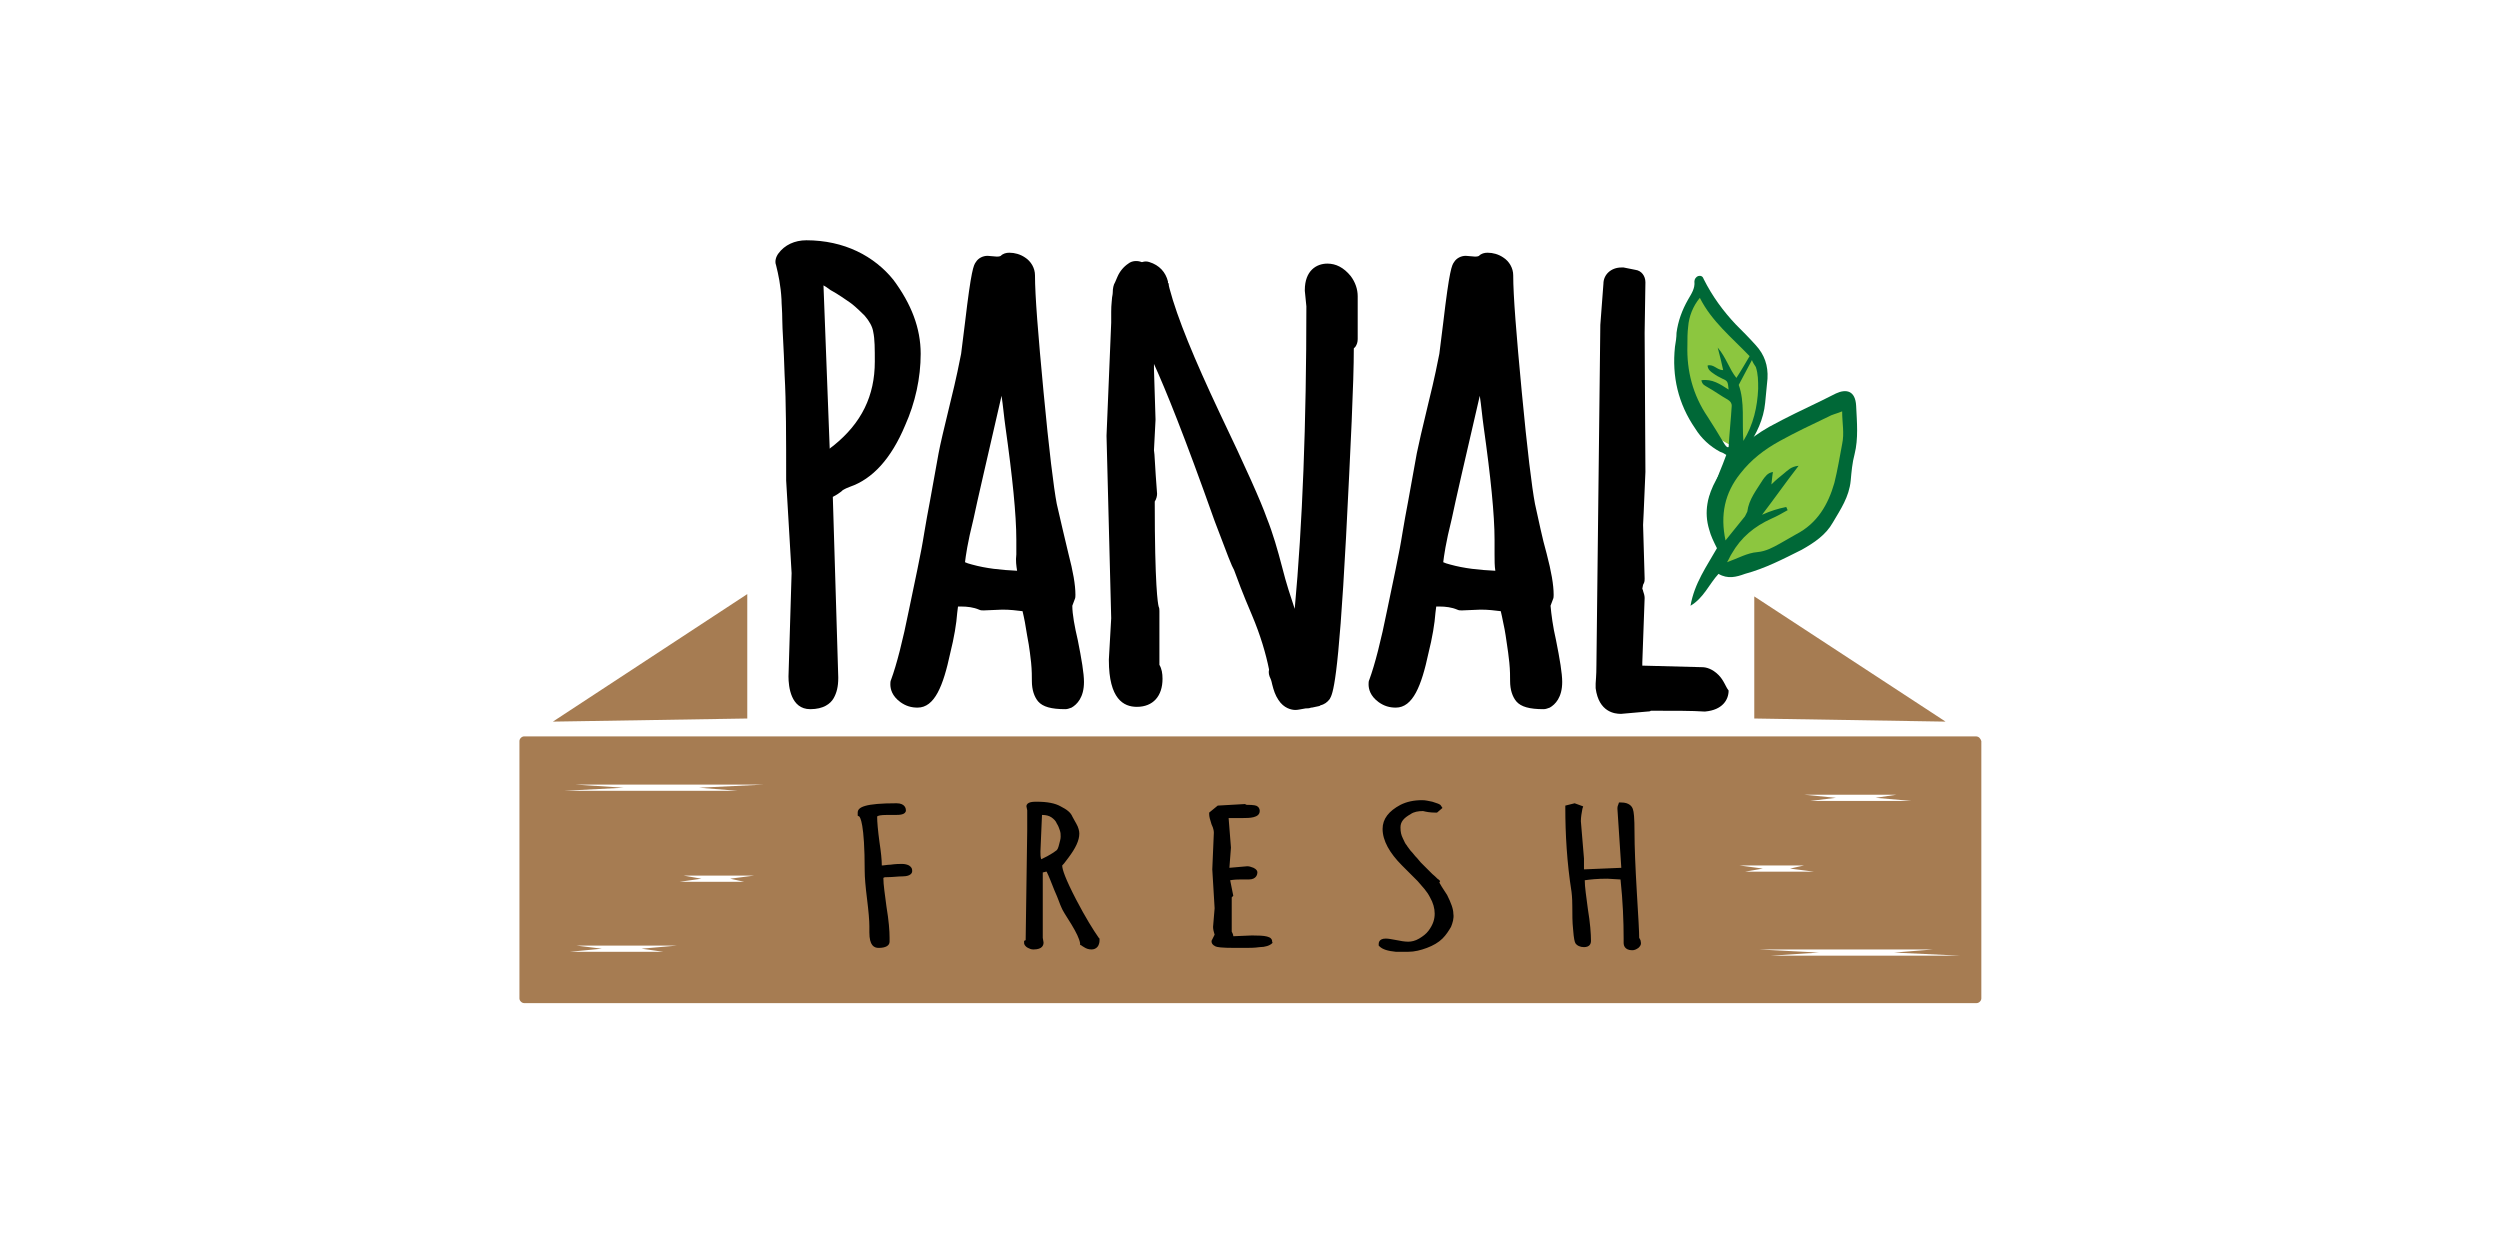 <?xml version="1.0" encoding="utf-8"?>
<!-- Generator: Adobe Illustrator 22.0.1, SVG Export Plug-In . SVG Version: 6.00 Build 0)  -->
<svg version="1.1" xmlns="http://www.w3.org/2000/svg" xmlns:xlink="http://www.w3.org/1999/xlink" x="0px" y="0px"
	 viewBox="0 0 321.5 160" style="enable-background:new 0 0 321.5 160;" xml:space="preserve">
<style type="text/css">
	.st0{fill:#666666;}
	.st1{fill:#FFFFFF;}
	.st2{fill:#1A1A1A;}
	.st3{stroke:#000000;stroke-miterlimit:10;}
	.st4{fill:#8CC63F;}
	.st5{fill:#A67C52;}
	.st6{fill:#006837;}
	.st7{fill:#F2F2F2;}
</style>
<g id="Layer_1">
	<g>
		<path class="st3" d="M116.1,112.7c-0.6,0-1.3,0.1-1.9,0.1c-0.3,0-0.5,0-0.6,0.1c0,0.9,0.2,2.1,0.4,3.7c0.3,1.8,0.4,3.1,0.4,4v0.2
			l0,0c0,0.1,0,0.2,0,0.3c0,0.5-0.5,0.8-1.4,0.8c-0.6,0-1.2-0.3-1.2-2l0-0.8c0-0.7-0.1-1.9-0.3-3.5c-0.2-1.6-0.3-2.8-0.3-3.6
			c0-6.2-0.6-6.9-0.7-7l-0.2-0.1l0-0.4c0-0.7,0.9-1.2,5-1.2c1.1,0,1.2,0.7,1.2,0.9c0,0.6-0.9,0.6-1.3,0.6h0l-1.1,0
			c-0.9,0-1.2,0.1-1.3,0.2c0,0.7,0.1,1.8,0.3,3.3c0.2,1.3,0.3,2.3,0.3,3c0.3,0,0.7-0.1,1.1-0.1c0.7-0.1,1.2-0.1,1.5-0.1
			c0.4,0,0.7,0.1,0.9,0.2c0.3,0.2,0.4,0.4,0.4,0.6C117.4,112.6,116.5,112.7,116.1,112.7z"/>
		<path class="st3" d="M141.4,120.9c0,1.1-0.8,1.2-1,1.2c-0.4,0-0.7-0.1-1-0.3c-0.2-0.1-0.3-0.2-0.3-0.2l-0.2-0.1l0-0.2
			c-0.1-0.6-0.5-1.4-1.1-2.4c-0.7-1.1-1.2-1.9-1.3-2.2c-0.2-0.4-0.4-1.1-0.9-2.2c-0.4-1-0.7-1.8-1-2.4l-0.1,0l-0.4,0.1v8.4l0.1,0.6
			c0,0.3-0.1,0.9-1.3,0.9c-0.3,0-0.5-0.1-0.7-0.2c-0.4-0.2-0.5-0.5-0.5-0.6V121l0.2-0.1l0.2-14.1v-2.6l-0.1-0.5
			c0-0.6,0.9-0.6,1.3-0.6c1.4,0,2.4,0.2,3.1,0.6c0.8,0.4,1.3,0.8,1.5,1.3c0.2,0.4,0.4,0.7,0.5,0.9c0.3,0.5,0.4,1,0.4,1.3
			c0,0.9-0.5,1.9-1.4,3.1c-0.5,0.7-0.7,0.9-0.8,1c0,0.5,0.4,1.7,1.8,4.4c1.2,2.3,2.2,3.9,2.9,4.9l0.1,0.1V120.9z"/>
		<path class="st3" d="M163.7,121.2l-0.1,0.1c-0.3,0.3-0.9,0.5-1.6,0.5c-0.7,0.1-1.3,0.1-2,0.1h-1.1c-1.9,0-2.4-0.1-2.6-0.2
			c-0.4-0.2-0.5-0.4-0.5-0.7V121l0.4-0.8c-0.1-0.3-0.2-0.7-0.2-1l0.2-2.4l-0.3-5l0.2-4.7c0-0.1,0-0.5-0.3-1.1
			c-0.2-0.6-0.3-1-0.3-1.3l0-0.2l1.1-0.9l3.5-0.2l0.2,0.1c1,0,1.3,0.1,1.4,0.2c0.3,0.2,0.3,0.5,0.3,0.6c0,0.9-1.4,0.9-2.1,0.9
			l-1.3,0c-0.3,0-0.5,0-0.6,0l0.3,3.8l-0.2,2.6l2.3-0.2c0.3,0,0.5,0.1,0.8,0.2c0.4,0.2,0.5,0.4,0.5,0.6c0,0.2-0.1,0.9-1.1,0.9
			l-1.1,0c-0.9,0-1.2,0.1-1.3,0.1l0.4,2l-0.2,0.2v4.4c0.1,0.2,0.2,0.4,0.2,0.6l2.4-0.1c0,0,0,0,0,0c1.7,0,2.6,0.1,2.6,0.8V121.2z"/>
		<path class="st3" d="M186.6,119.2c-0.3,0.5-0.6,1-1.1,1.5c-0.5,0.5-1.2,0.9-2,1.2c-0.8,0.3-1.6,0.5-2.4,0.5c-0.7,0-1.2,0-1.6,0
			c-1-0.1-1.7-0.3-2.1-0.7l-0.1-0.1v-0.2c0-0.1,0-0.7,0.9-0.7c0.4,0,0.8,0.1,1.4,0.2c0.5,0.1,1,0.2,1.5,0.2c0.4,0,0.9-0.1,1.4-0.4
			c0.5-0.3,0.9-0.6,1.2-1c0.6-0.8,0.8-1.5,0.8-2.2c0-0.7-0.2-1.4-0.6-2.1c-0.4-0.8-1-1.4-1.6-2.1c-0.7-0.7-1.3-1.3-2-2
			c-1.6-1.6-2.5-3.2-2.5-4.7c0-1.3,0.8-2.3,2.3-3.1c0.8-0.4,1.7-0.6,2.8-0.6c0.4,0,0.8,0.1,1.3,0.2c0.6,0.2,1,0.3,1.1,0.5l0.2,0.3
			l-0.7,0.6h-0.2c-0.7,0-1.2-0.1-1.6-0.2c-0.6,0-1.2,0.1-1.6,0.4c-0.9,0.5-1.3,1-1.3,1.7c0,0.6,0.1,1,0.3,1.4
			c0.2,0.4,0.3,0.7,0.5,0.9c0.1,0.2,0.3,0.4,0.5,0.7c0.3,0.3,0.5,0.6,0.6,0.7c0.1,0.1,0.3,0.3,0.7,0.8c0.4,0.4,0.6,0.6,0.7,0.7
			c0.1,0.1,0.4,0.4,0.8,0.8c0.5,0.4,0.7,0.7,0.8,0.7l0.2,0.2l-0.1,0.2c0.1,0.2,0.4,0.7,1,1.6c0.5,1,0.8,1.8,0.8,2.4
			C187,118.1,186.8,118.7,186.6,119.2z"/>
		<path class="st3" d="M210.7,121.9c-0.3,0.2-0.5,0.3-0.8,0.3c-1,0-1.1-0.7-1.1-0.9l0-0.6c0-2.2-0.1-4.8-0.4-7.6l-1.7-0.1
			c-1.3,0-2.2,0.1-2.9,0.2c0,0.9,0.2,2.1,0.4,3.7c0.3,1.8,0.4,3.2,0.4,4.1c0,0.4-0.2,0.8-0.9,0.8c-0.5,0-0.9-0.2-1.1-0.5
			c-0.1-0.2-0.2-0.5-0.3-1.8c-0.1-0.9-0.1-1.9-0.1-2.9c0-1.3-0.1-1.8-0.1-1.9c-0.6-3.8-0.8-7.5-0.8-10.8v-0.3l1.2-0.3l1.1,0.4
			l-0.1,0.3c-0.1,0.5-0.2,1.1-0.2,1.6l0.4,4.8l0,1c0,0.1,0,0.3,0,0.4l4.8-0.2L208,104c0-0.1,0-0.3,0.1-0.5l0.1-0.3h0.3
			c1,0,1.4,0.5,1.5,0.9c0.1,0.3,0.2,0.9,0.2,3.1c0,1.6,0.1,4.2,0.3,7.6c0.2,3.2,0.3,5.1,0.3,5.8c0.1,0.2,0.2,0.3,0.2,0.5
			C211.1,121.5,210.9,121.7,210.7,121.9z"/>
		<polygon class="st4" points="237.5,52.3 238.1,56.3 236.1,64.4 232.7,69 224.9,72.6 221.1,72.4 221.4,71 220.6,67.7 221,63.1 
			223.3,59.8 226.4,56.7 236,52 		"/>
		<polygon class="st4" points="218.8,37 220.6,39.1 225.1,44.7 226.6,49.4 225.4,56.1 223.6,58.4 222.8,57.4 220.3,56 217.4,53.3 
			216.3,50 215.6,46.4 217.2,38.8 		"/>
		<g>
			<g>
				<g>
					<path d="M118.4,45.5c0-3.3-1.2-6.4-3.5-9.5c-1.2-1.5-2.8-2.8-4.7-3.7c-1.9-0.9-4.1-1.4-6.5-1.4c-1.5,0-2.8,0.6-3.6,1.7
						c-0.3,0.4-0.5,1-0.3,1.5c0.3,1.2,0.6,2.6,0.7,4.4c0,0.6,0.1,1.5,0.1,2.6c0,1.2,0.2,3.6,0.3,7.1c0.2,3.5,0.2,8.1,0.2,13.5
						c0,0,0,0.1,0,0.1l0.7,11.9L101.4,87c0,0,0,0,0,0c0,1.3,0.3,4.2,2.8,4.2c1.7,0,2.6-0.7,3-1.4c0.4-0.7,0.6-1.5,0.6-2.6
						c0,0,0,0,0-0.1l-0.7-23.2c0.4-0.2,0.7-0.4,1.1-0.7c0,0,0,0,0.1-0.1c0,0,0.2-0.2,1-0.5c2.9-1,5.3-3.6,7.1-7.9
						C117.7,51.8,118.4,48.6,118.4,45.5z M105.9,36.7c0.2,0.1,0.5,0.3,0.9,0.6c1.1,0.6,1.9,1.2,2.5,1.6c0.3,0.2,0.9,0.7,1.9,1.7
						c0.6,0.7,1,1.4,1.1,2.1c0.2,0.9,0.2,2.2,0.2,3.8c0,4.4-1.7,7.9-5.3,10.8c-0.1,0.1-0.3,0.2-0.5,0.4L105.9,36.7z"/>
					<path d="M137.9,77.9l0.3-0.8c0.1-0.2,0.1-0.4,0.1-0.6c0-1.3-0.3-3-0.9-5.3c-0.5-2.1-1-4.2-1.5-6.4c-0.4-2.1-1-7-1.7-14.4
						c-0.7-7.4-1.1-12.4-1.1-15c0-0.9-0.5-1.8-1.3-2.3c-0.6-0.4-1.3-0.6-2-0.6c-0.4,0-0.8,0.1-1.1,0.4c0,0-0.1,0.1-0.5,0.1l-1.2-0.1
						c-0.6,0-1.2,0.3-1.5,0.8c-0.3,0.4-0.6,1-1.4,7.8c-0.2,1.7-0.4,3.1-0.5,4c-0.2,1-0.6,3.1-1.4,6.3c-0.8,3.3-1.3,5.4-1.5,6.5
						l-1.1,6.1c-0.6,3.1-0.9,5.2-1.1,6.2c-0.2,1-0.7,3.6-1.6,7.8c-0.8,4-1.6,7.1-2.3,9c-0.1,0.2-0.1,0.4-0.1,0.6
						c0,0.6,0.2,1.5,1.3,2.3c0.7,0.5,1.4,0.7,2.2,0.7c2.2,0,3.3-2.8,4.2-7c0.5-2,0.8-3.8,0.9-5.2l0.1-0.8c0.1,0,0.2,0,0.4,0
						c0.8,0,1.6,0.1,2.3,0.4c0.2,0.1,0.4,0.1,0.6,0.1l2.4-0.1c1,0,1.8,0.1,2.6,0.2c0.1,0.4,0.2,0.9,0.3,1.4c0.2,1.3,0.4,2.3,0.5,2.9
						c0.1,0.6,0.2,1.4,0.3,2.3c0.1,1,0.1,1.8,0.1,2.4c0,1.1,0.3,2,0.8,2.6c0.6,0.7,1.7,1,3.5,1c0.3,0,0.5-0.1,0.8-0.2
						c0.7-0.4,1.6-1.3,1.6-3.3c0-1.1-0.3-2.9-0.8-5.4C138.2,80.6,137.9,79,137.9,77.9z M130.8,73.4c-2.1-0.1-4-0.3-5.8-0.8
						c-0.4-0.1-0.7-0.2-0.9-0.3c0.1-0.8,0.3-2.4,1.1-5.6c0.5-2.4,1.7-7.5,3.6-15.8c0.2,1.3,0.3,2.6,0.5,4c0.9,6.4,1.4,11.3,1.4,14.5
						v1.9C130.6,72.1,130.7,72.8,130.8,73.4z"/>
					<path d="M170.7,33.9c-1.4,0-2.9,0.9-2.9,3.4c0,0,0,0.1,0,0.1l0.2,2c0,15-0.5,28.1-1.5,38.9c-0.5-1.5-1.1-3.3-1.6-5.3
						c-0.6-2.3-1.2-4.4-2-6.4c-0.7-2-2.7-6.5-6.1-13.6c-3.2-6.8-5.4-12.1-6.4-15.9c0-0.1-0.1-0.3-0.1-0.5c0-0.1,0-0.2-0.1-0.2
						c0-0.1,0-0.1,0-0.2c-0.3-1.2-1.1-2.1-2.4-2.5c-0.3-0.1-0.6-0.1-0.9,0l-0.1,0c-0.5-0.2-1.2-0.2-1.7,0.2c-0.6,0.4-1.1,1-1.4,1.7
						c-0.1,0.2-0.2,0.5-0.3,0.7c-0.2,0.3-0.3,0.8-0.3,1.3c0,0.3-0.1,0.6-0.1,0.8c0,0.3-0.1,0.7-0.1,1.7v1.4l-0.6,14.5
						c0,0,0,0.1,0,0.1l0.6,23.4l-0.3,5.3c0,0,0,0.1,0,0.1c0,5,1.9,6,3.6,6c2.1,0,3.3-1.4,3.3-3.6c0-0.7-0.1-1.3-0.4-1.8v-6.9
						c0-0.2,0-0.4-0.1-0.6c-0.1-0.4-0.5-2.6-0.5-13.5c0.2-0.3,0.3-0.7,0.3-1c-0.3-3.8-0.3-5.1-0.4-5.6l0.2-3.9c0,0,0-0.1,0-0.1
						l-0.2-6.4c0-0.2,0-0.5,0-0.7c1.5,3.3,3.9,9.2,7.8,20.2c1.7,4.5,2.2,5.8,2.5,6.3c0.4,1.1,1.1,3,2.3,5.8c1.1,2.6,1.8,5,2.2,7
						c-0.1,0.4,0,0.8,0.2,1.2c0,0,0.1,0.2,0.2,0.7c0.2,0.8,0.4,1.4,0.8,2c0.7,1.1,1.7,1.3,2.2,1.3c0.3,0,0.7-0.1,1.3-0.2
						c0.2,0,0.5,0,0.7-0.1c0,0,0,0,0.1,0c0.9-0.2,1.1-0.2,1.1-0.3c0.5-0.1,0.9-0.4,1.2-0.8c0.4-0.7,1.1-2,2.1-20.8
						c0.6-11.7,1-19.9,1-24.3l0.2-0.2c0.2-0.3,0.3-0.6,0.3-1v-5.5c0-0.9-0.3-1.8-0.9-2.6C172.8,34.4,171.8,33.9,170.7,33.9z"/>
					<path d="M199.4,77.9l0.3-0.8c0.1-0.2,0.1-0.4,0.1-0.6c0-1.3-0.3-3-0.9-5.3c-0.6-2.1-1-4.2-1.5-6.4c-0.4-2.1-1-7-1.7-14.4
						c-0.7-7.4-1.1-12.4-1.1-15c0-0.9-0.5-1.8-1.3-2.3c-0.6-0.4-1.3-0.6-2-0.6c-0.4,0-0.8,0.1-1.1,0.4c0,0-0.1,0.1-0.5,0.1l-1.2-0.1
						c-0.6,0-1.2,0.3-1.5,0.8c-0.3,0.4-0.6,1-1.4,7.8c-0.2,1.7-0.4,3.1-0.5,4c-0.2,1-0.6,3.1-1.4,6.3c-0.8,3.3-1.3,5.5-1.5,6.5
						l-1.1,6.1c-0.6,3.1-0.9,5.2-1.1,6.2c-0.2,1-0.7,3.6-1.6,7.8c-0.8,4-1.6,7.1-2.3,9c-0.1,0.2-0.1,0.4-0.1,0.6
						c0,0.6,0.2,1.5,1.3,2.3c0.7,0.5,1.4,0.7,2.2,0.7c2.2,0,3.3-2.8,4.2-7c0.5-2,0.8-3.8,0.9-5.2l0.1-0.8c0.1,0,0.2,0,0.4,0
						c0.8,0,1.6,0.1,2.3,0.4c0.2,0.1,0.4,0.1,0.6,0.1l2.4-0.1c1,0,1.8,0.1,2.6,0.2c0.1,0.4,0.2,0.9,0.3,1.4c0.3,1.3,0.4,2.3,0.5,2.9
						c0.1,0.6,0.2,1.4,0.3,2.3c0.1,1,0.1,1.8,0.1,2.4c0,1.1,0.3,2,0.8,2.6c0.6,0.7,1.7,1,3.5,1c0.3,0,0.5-0.1,0.8-0.2
						c0.7-0.4,1.6-1.3,1.6-3.3c0-1.1-0.3-2.9-0.8-5.4C199.7,80.6,199.5,79,199.4,77.9z M192.3,73.4c-2.1-0.1-4-0.3-5.8-0.8
						c-0.4-0.1-0.7-0.2-0.9-0.3c0.1-0.8,0.3-2.4,1.1-5.6c0.5-2.4,1.7-7.6,3.6-15.8c0.2,1.3,0.3,2.6,0.5,4c0.9,6.4,1.4,11.3,1.4,14.5
						v1.9C192.2,72.1,192.2,72.8,192.3,73.4z"/>
					<path d="M221,86.8c-0.8-0.8-1.6-1-2.1-1l-7.7-0.2c0-0.1,0-0.3,0-0.4l0.3-8.3c0-0.3-0.1-0.6-0.2-0.9c0,0,0-0.1-0.1-0.3l0.1-0.5
						c0,0,0,0,0,0l0.1-0.2c0.1-0.2,0.1-0.4,0.1-0.6l-0.2-6.9c0-0.2,0.1-1.6,0.3-6.8c0,0,0,0,0-0.1l-0.1-17.8l0.1-6.5
						c0-0.8-0.5-1.5-1.3-1.6l-1.5-0.3c-0.1,0-0.2,0-0.3,0c-1.3,0-2.3,0.9-2.3,2.1l-0.4,5.3c0,0,0,0.1,0,0.1l-0.5,43.6
						c0,1.5-0.1,2.1-0.1,2.4c0,0.2,0,0.4,0,0.6c0.4,3.1,2.5,3.3,3.2,3.3c0,0,0.1,0,0.1,0l3.4-0.3c0.1,0,0.3,0,0.4-0.1
						c3.1,0,5.4,0,6.8,0.1c0.1,0,0.1,0,0.2,0c2.2-0.2,3-1.5,3-2.7C221.9,88.3,221.7,87.5,221,86.8z"/>
				</g>
				<g>
					<polygon class="st5" points="250.2,92.8 225.6,76.7 225.6,92.4 					"/>
					<polygon class="st5" points="71.1,92.8 96.1,76.4 96.1,92.4 					"/>
					<g>
						<path class="st5" d="M135.9,105.9c-0.1-0.3-0.4-0.6-0.7-0.8c-0.3-0.2-0.7-0.3-1.2-0.3l-0.2,4.7c0,0.4,0,0.7,0.1,1
							c0.2-0.1,0.4-0.2,0.8-0.4c0.7-0.4,1-0.6,1.1-0.7c0.2-0.1,0.3-0.4,0.4-0.8c0.1-0.4,0.2-0.7,0.2-1c0-0.3,0-0.5-0.1-0.8
							C136.2,106.5,136.1,106.2,135.9,105.9z"/>
						<path class="st5" d="M254.1,94.7H67.4c-0.3,0-0.6,0.3-0.6,0.6v33.1c0,0.3,0.3,0.6,0.6,0.6h186.8c0.3,0,0.6-0.3,0.6-0.6V95.3
							C254.7,95,254.5,94.7,254.1,94.7z M235.2,102.2h8.7l-2.7,0.4l4.6,0.4h-6.4h-6.6l3.3-0.4l-4.1-0.4H235.2z M85.3,122.4h-8.7
							h-3.3l4.1-0.4l-3.3-0.4h6.6h6.4l-4.6,0.4L85.3,122.4z M95.7,113.4h-6h-2.3l2.8-0.4l-2.3-0.4h4.5H97l-3.1,0.4L95.7,113.4z
							 M89.9,101.3l5,0.4H78.7h-6.2l7.7-0.4l-6.2-0.4h12.3h11.9L89.9,101.3z M116.1,112.7c-0.6,0-1.3,0.1-1.9,0.1
							c-0.3,0-0.5,0-0.6,0.1c0,0.9,0.2,2.1,0.4,3.7c0.3,1.8,0.4,3.1,0.4,4v0.2l0,0c0,0.1,0,0.2,0,0.3c0,0.5-0.5,0.8-1.4,0.8
							c-0.6,0-1.2-0.3-1.2-2l0-0.8c0-0.7-0.1-1.9-0.3-3.5c-0.2-1.6-0.3-2.8-0.3-3.6c0-6.2-0.6-6.9-0.7-7l-0.2-0.1l0-0.4
							c0-0.7,0.9-1.2,5-1.2c1.1,0,1.2,0.7,1.2,0.9c0,0.6-0.9,0.6-1.3,0.6h0l-1.1,0c-0.9,0-1.2,0.1-1.3,0.2c0,0.7,0.1,1.8,0.3,3.3
							c0.2,1.3,0.3,2.3,0.3,3c0.3,0,0.7-0.1,1.1-0.1c0.7-0.1,1.2-0.1,1.5-0.1c0.4,0,0.7,0.1,0.9,0.2c0.3,0.2,0.4,0.4,0.4,0.6
							C117.4,112.6,116.5,112.7,116.1,112.7z M141.4,120.9c0,1.1-0.8,1.2-1,1.2c-0.4,0-0.7-0.1-1-0.3c-0.2-0.1-0.3-0.2-0.3-0.2
							l-0.2-0.1l0-0.2c-0.1-0.6-0.5-1.4-1.1-2.4c-0.7-1.1-1.2-1.9-1.3-2.2c-0.2-0.4-0.4-1.1-0.9-2.2c-0.4-1-0.7-1.8-1-2.4l-0.1,0
							l-0.4,0.1v8.4l0.1,0.6c0,0.3-0.1,0.9-1.3,0.9c-0.3,0-0.5-0.1-0.7-0.2c-0.4-0.2-0.5-0.5-0.5-0.6V121l0.2-0.1l0.2-14.1v-2.6
							l-0.1-0.5c0-0.6,0.9-0.6,1.3-0.6c1.4,0,2.4,0.2,3.1,0.6c0.8,0.4,1.3,0.8,1.5,1.3c0.2,0.4,0.4,0.7,0.5,0.9
							c0.3,0.5,0.4,1,0.4,1.3c0,0.9-0.5,1.9-1.4,3.1c-0.5,0.7-0.7,0.9-0.8,1c0,0.5,0.4,1.7,1.8,4.4c1.2,2.3,2.2,3.9,2.9,4.9l0.1,0.1
							V120.9z M163.7,121.2l-0.1,0.1c-0.3,0.3-0.9,0.5-1.6,0.5c-0.7,0.1-1.3,0.1-2,0.1h-1.1c-1.9,0-2.4-0.1-2.6-0.2
							c-0.4-0.2-0.5-0.4-0.5-0.7V121l0.4-0.8c-0.1-0.3-0.2-0.7-0.2-1l0.2-2.4l-0.3-5l0.2-4.7c0-0.1,0-0.5-0.3-1.1
							c-0.2-0.6-0.3-1-0.3-1.3l0-0.2l1.1-0.9l3.5-0.2l0.2,0.1c1,0,1.3,0.1,1.4,0.2c0.3,0.2,0.3,0.5,0.3,0.6c0,0.9-1.4,0.9-2.1,0.9
							l-1.3,0c-0.3,0-0.5,0-0.6,0l0.3,3.8l-0.2,2.6l2.3-0.2c0.3,0,0.5,0.1,0.8,0.2c0.4,0.2,0.5,0.4,0.5,0.6c0,0.2-0.1,0.9-1.1,0.9
							l-1.1,0c-0.9,0-1.2,0.1-1.3,0.1l0.4,2l-0.2,0.2v4.4c0.1,0.2,0.2,0.4,0.2,0.6l2.4-0.1c0,0,0,0,0,0c1.7,0,2.6,0.1,2.6,0.8V121.2
							z M186.6,119.2c-0.3,0.5-0.6,1-1.1,1.5c-0.5,0.5-1.2,0.9-2,1.2c-0.8,0.3-1.6,0.5-2.4,0.5c-0.7,0-1.2,0-1.6,0
							c-1-0.1-1.7-0.3-2.1-0.7l-0.1-0.1v-0.2c0-0.1,0-0.7,0.9-0.7c0.4,0,0.8,0.1,1.4,0.2c0.5,0.1,1,0.2,1.5,0.2
							c0.4,0,0.9-0.1,1.4-0.4c0.5-0.3,0.9-0.6,1.2-1c0.6-0.8,0.8-1.5,0.8-2.2c0-0.7-0.2-1.4-0.6-2.1c-0.4-0.8-1-1.4-1.6-2.1
							c-0.7-0.7-1.3-1.3-2-2c-1.6-1.6-2.5-3.2-2.5-4.7c0-1.3,0.8-2.3,2.3-3.1c0.8-0.4,1.7-0.6,2.8-0.6c0.4,0,0.8,0.1,1.3,0.2
							c0.6,0.2,1,0.3,1.1,0.5l0.2,0.3l-0.7,0.6h-0.2c-0.7,0-1.2-0.1-1.6-0.2c-0.6,0-1.2,0.1-1.6,0.4c-0.9,0.5-1.3,1-1.3,1.7
							c0,0.6,0.1,1,0.3,1.4c0.2,0.4,0.3,0.7,0.5,0.9c0.1,0.2,0.3,0.4,0.5,0.7c0.3,0.3,0.5,0.6,0.6,0.7c0.1,0.1,0.3,0.3,0.7,0.8
							c0.4,0.4,0.6,0.6,0.7,0.7c0.1,0.1,0.4,0.4,0.8,0.8c0.5,0.4,0.7,0.7,0.8,0.7l0.2,0.2l-0.1,0.2c0.1,0.2,0.4,0.7,1,1.6
							c0.5,1,0.8,1.8,0.8,2.4C187,118.1,186.8,118.7,186.6,119.2z M210.7,121.9c-0.3,0.2-0.5,0.3-0.8,0.3c-1,0-1.1-0.7-1.1-0.9
							l0-0.6c0-2.2-0.1-4.8-0.4-7.6l-1.7-0.1c-1.3,0-2.2,0.1-2.9,0.2c0,0.9,0.2,2.1,0.4,3.7c0.3,1.8,0.4,3.2,0.4,4.1
							c0,0.4-0.2,0.8-0.9,0.8c-0.5,0-0.9-0.2-1.1-0.5c-0.1-0.2-0.2-0.5-0.3-1.8c-0.1-0.9-0.1-1.9-0.1-2.9c0-1.3-0.1-1.8-0.1-1.9
							c-0.6-3.8-0.8-7.5-0.8-10.8v-0.3l1.2-0.3l1.1,0.4l-0.1,0.3c-0.1,0.5-0.2,1.1-0.2,1.6l0.4,4.8l0,1c0,0.1,0,0.3,0,0.4l4.8-0.2
							L208,104c0-0.1,0-0.3,0.1-0.5l0.1-0.3h0.3c1,0,1.4,0.5,1.5,0.9c0.1,0.3,0.2,0.9,0.2,3.1c0,1.6,0.1,4.2,0.3,7.6
							c0.2,3.2,0.3,5.1,0.3,5.8c0.1,0.2,0.2,0.3,0.2,0.5C211.1,121.5,210.9,121.7,210.7,121.9z M223.7,111.3h2.3h6l-1.8,0.4l3.1,0.4
							h-4.4h-4.5l2.3-0.4L223.7,111.3z M240,122.9h-12.3l6.2-0.4l-7.7-0.4h6.2h16.2l-5,0.4l8.5,0.4H240z"/>
					</g>
				</g>
			</g>
		</g>
		<g>
			<path class="st6" d="M221,73.8c-1.2,1.3-1.9,3.1-3.6,4.1c0.5-2.9,2.1-5.1,3.4-7.4c-0.4-0.8-0.8-1.6-1-2.4
				c-0.7-2.3-0.2-4.4,0.9-6.4c1.5-3,4-5.2,6.8-6.8c2.2-1.2,4.5-2.3,6.8-3.4c0.6-0.3,1.2-0.6,1.8-0.9c1.3-0.6,2.5-0.4,2.6,1.6
				c0.1,2.1,0.3,4.2-0.2,6.2c-0.3,1.1-0.4,2.3-0.5,3.4c-0.2,2.1-1.3,3.7-2.3,5.4c-0.9,1.6-2.4,2.6-4,3.5c-2.4,1.2-4.7,2.4-7.3,3.1
				C223.3,74.2,222.2,74.5,221,73.8z M229.7,65.2c0.1,0.1,0.1,0.3,0.2,0.4c-0.7,0.4-1.4,0.8-2.1,1.1c-2.2,1-3.9,2.4-5.1,4.5
				c-0.2,0.3-0.3,0.6-0.6,1.1c1.4-0.5,2.6-1.2,3.9-1.3c1.1-0.1,2-0.6,2.9-1.1c0.7-0.4,1.4-0.8,2.1-1.2c2.7-1.4,4.1-3.8,4.9-6.6
				c0.4-1.6,0.7-3.4,1-5c0.3-1.4,0-2.7,0-4.2c-0.7,0.3-1.3,0.4-1.8,0.7c-2.1,1-4.2,2-6.2,3.1c-2,1.1-3.7,2.4-5.1,4.2
				c-2,2.5-2.6,5.3-1.9,8.6c0.9-1.1,1.7-2.1,2.5-3.1c0.1-0.2,0.2-0.4,0.3-0.6c0.2-1.6,1.2-2.8,2-4.1c0.3-0.4,0.6-0.9,1.3-1
				c-0.1,0.5-0.1,0.9-0.2,1.6c0.6-0.6,1.1-1,1.6-1.4c0.5-0.4,0.9-0.9,1.9-1c-1.7,2.2-3.1,4.2-4.7,6.3
				C227.7,65.7,228.7,65.4,229.7,65.2z"/>
		</g>
		<path class="st6" d="M219.7,64.6c0.1-0.4,0.1-0.8,0.3-1.1c0.4-0.9,0.8-1.8,1.1-2.7c0.3-0.7,0.6-1.5,0.9-2.3
			c-0.3-0.2-0.5-0.3-0.8-0.4c-1.3-0.7-2.4-1.7-3.2-3c-2.2-3.2-3-6.7-2.6-10.5c0.1-0.6,0.2-1.2,0.2-1.8c0.2-1.5,0.7-2.9,1.5-4.3
			c0.4-0.7,0.9-1.4,0.8-2.3c0-0.3,0.2-0.6,0.5-0.7c0.4-0.1,0.6,0.1,0.7,0.4c1.1,2.2,2.5,4.1,4.1,5.8c0.9,0.9,1.7,1.7,2.6,2.7
			c1.1,1.2,1.6,2.6,1.5,4.3c-0.1,1-0.2,2.1-0.3,3.1c-0.2,2.1-1.1,4-2.3,5.7c-0.5,0.8-1,1.5-1.3,2.4c-0.4,1.6-1.2,3-2.4,4.2
			c-0.3,0.3-0.7,0.5-1.1,0.8C219.8,64.8,219.8,64.7,219.7,64.6z M218.6,38.3c-0.9,1.1-1.4,2.4-1.5,3.7c-0.1,0.8-0.1,1.6-0.1,2.4
			c-0.1,3.3,0.7,6.4,2.6,9.2c0.7,1.1,1.4,2.2,2.1,3.4c0.1,0.2,0.2,0.3,0.4,0.5c0.1,0,0.1,0,0.2,0c0.1-1.8,0.3-3.6,0.4-5.3
			c0-0.4-0.2-0.6-0.5-0.8c-0.9-0.5-1.7-1.1-2.6-1.6c-0.3-0.2-0.7-0.3-0.8-0.9c1.4-0.2,2.4,0.5,3.5,1.2c-0.1-1-0.1-1.1-0.8-1.4
			c-0.4-0.2-0.8-0.4-1.2-0.7c-0.3-0.2-0.7-0.5-0.7-1c0.8-0.2,1.2,0.6,2,0.6c-0.2-0.9-0.4-1.8-0.7-2.9c1.1,1.3,1.5,2.8,2.4,3.9
			c0.6-0.9,1.1-1.8,1.7-2.8C222.7,43.4,220.1,41.3,218.6,38.3z M225.3,46.3c-0.6,1.1-1.1,2.1-1.7,3.2c0.8,2.2,0.4,4.7,0.6,7.2
			c1.3-2.1,1.8-4.4,1.9-6.7c0-1,0-1.9-0.3-2.8C225.6,46.9,225.4,46.6,225.3,46.3z"/>
	</g>
</g>
<g id="Layer_2">
</g>
</svg>
